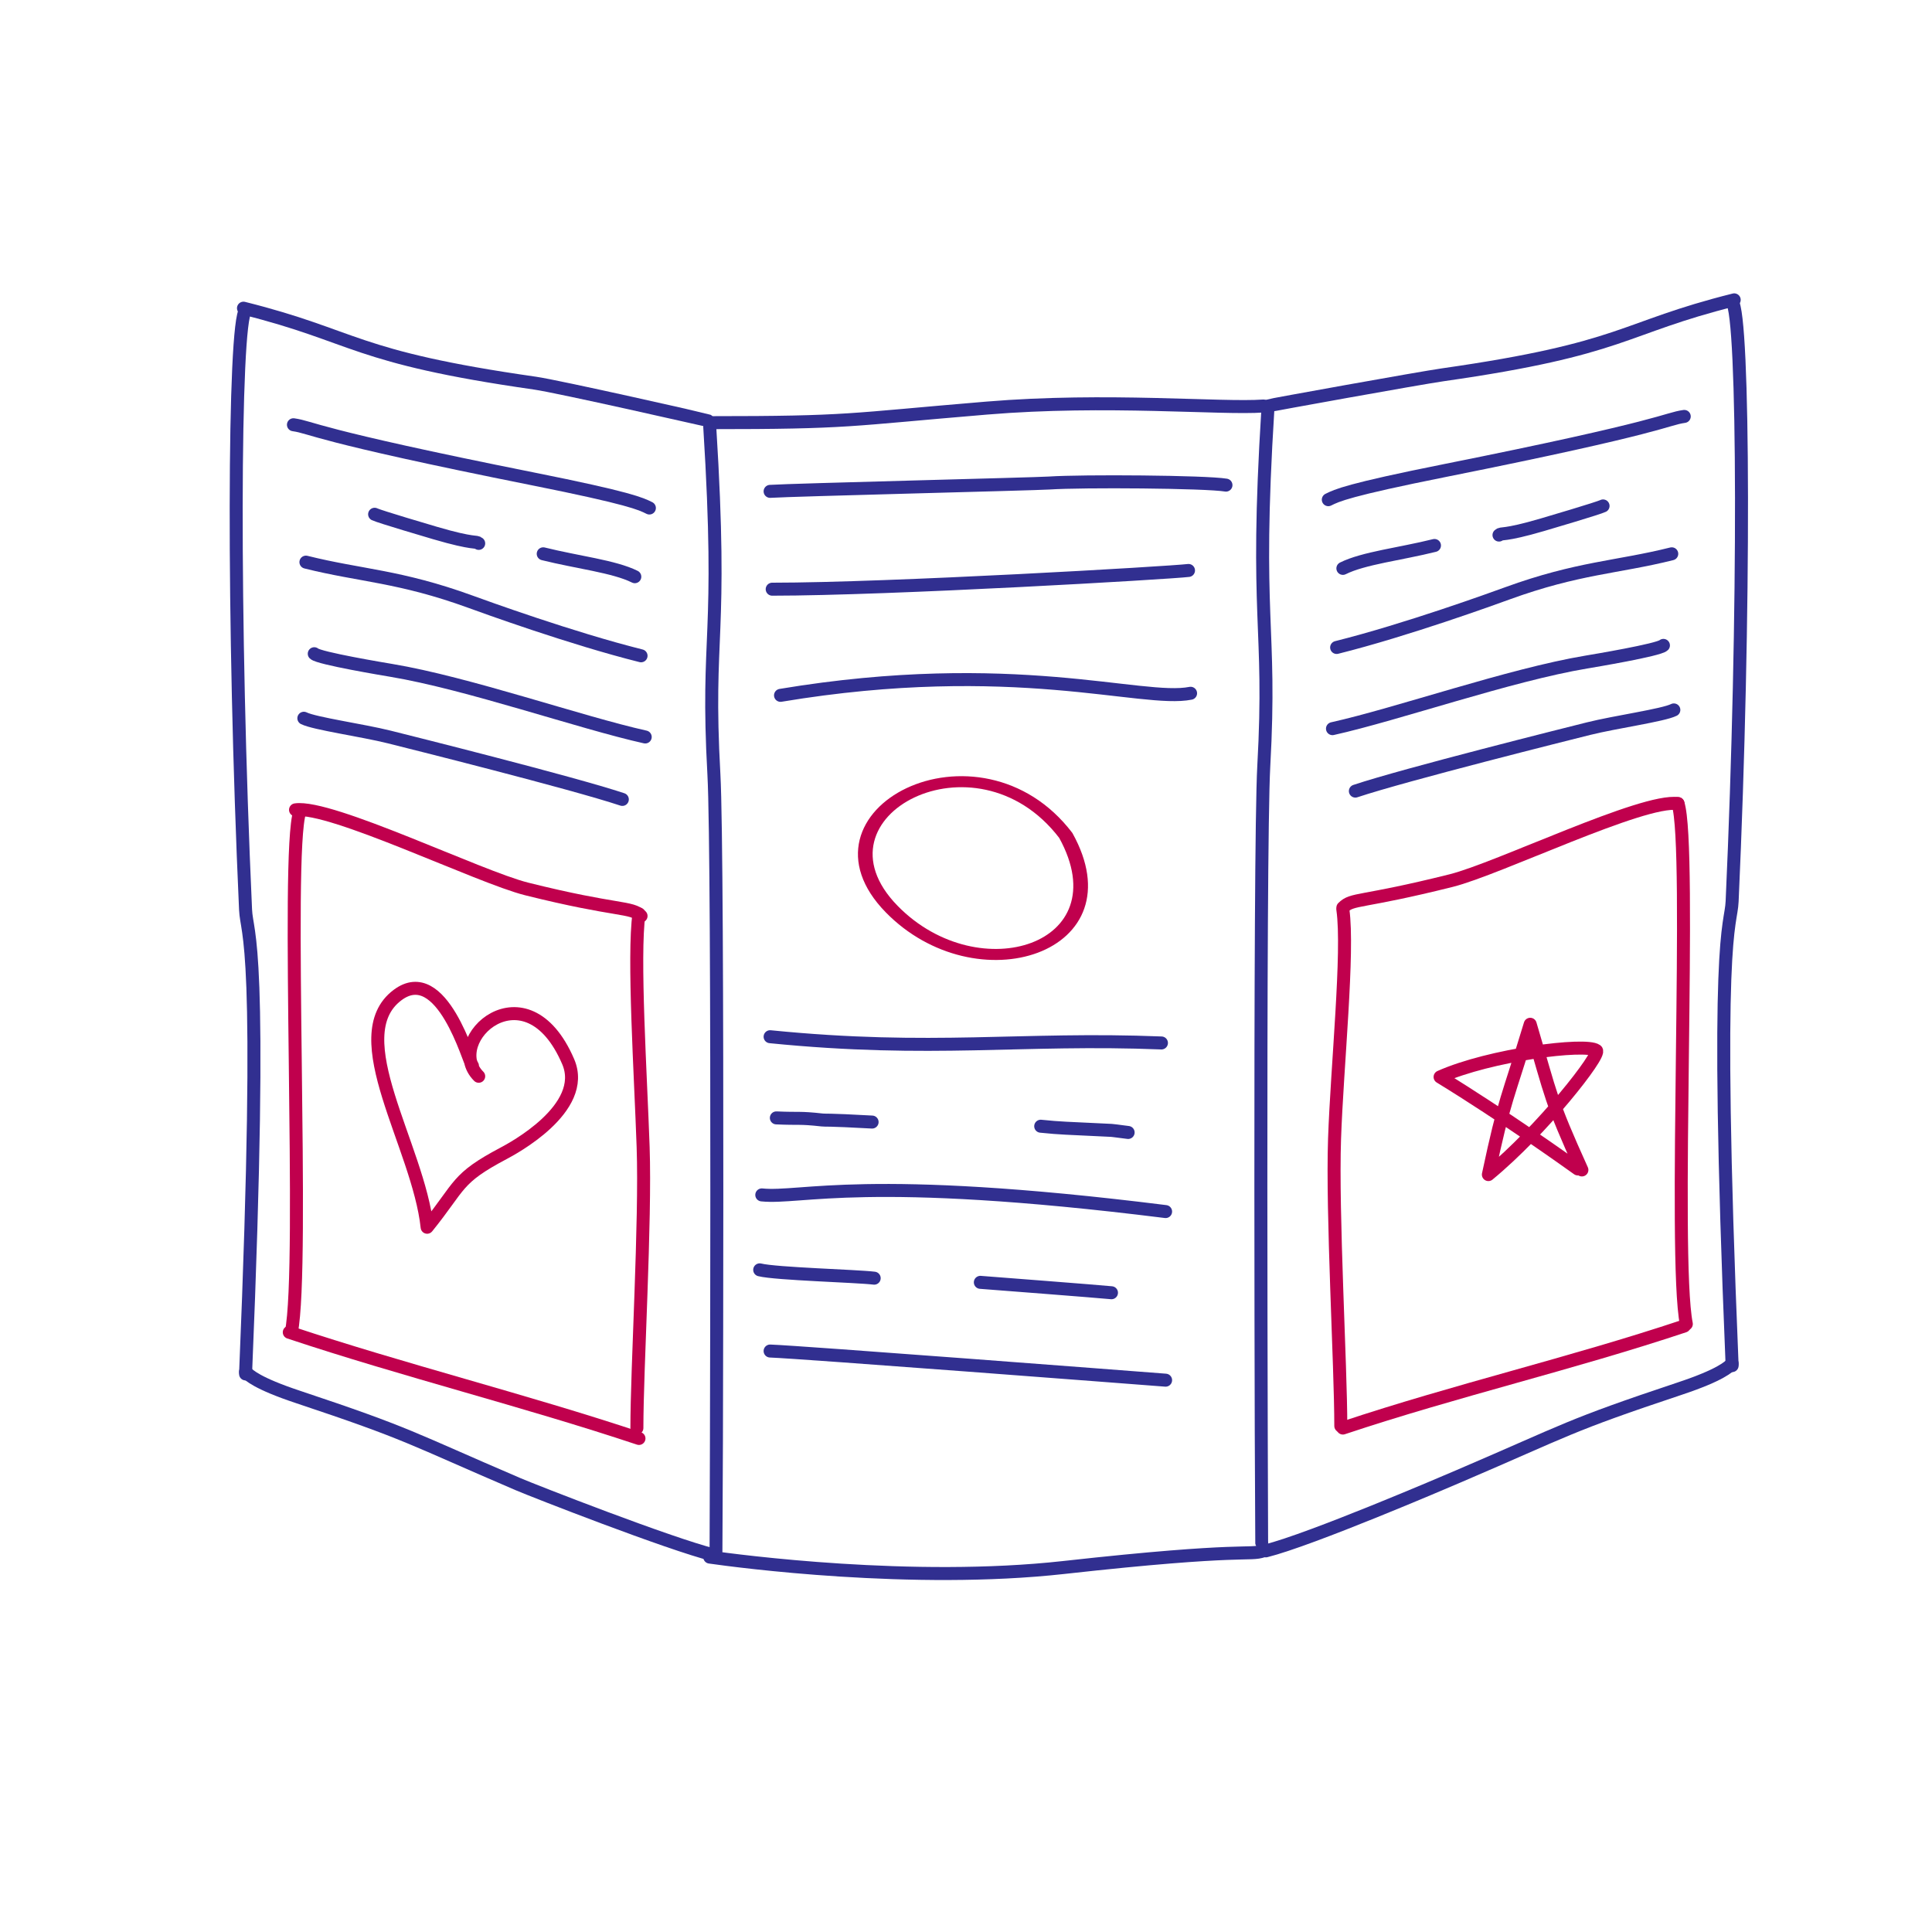 <svg xmlns="http://www.w3.org/2000/svg" xmlns:xlink="http://www.w3.org/1999/xlink" width="1200" zoomAndPan="magnify" viewBox="0 0 900 900" height="1200" preserveAspectRatio="xMidYMid meet" version="1.0"><path stroke-linecap="round" transform="matrix(1.285, 0, 0, 1.285, 16.895, 77.465)" fill="none" stroke-linejoin="round" d="M 75.874 52.195 C 71.571 56.499 71.118 164.851 75.874 269.518 C 76.321 279.333 82.493 278.974 75.874 437.792 " stroke="#312f90" stroke-width="4.71" stroke-opacity="1" stroke-miterlimit="1.5"/><path stroke-linecap="round" transform="matrix(1.285, 0, 0, 1.285, 16.895, 77.465)" fill="none" stroke-linejoin="round" d="M 75.12 51.438 C 116.347 61.745 114.405 69.126 180.764 78.606 C 189.097 79.794 242.984 91.98 243.394 92.187 " stroke="#312f90" stroke-width="4.71" stroke-opacity="1" stroke-miterlimit="1.5"/><path stroke-linecap="round" transform="matrix(1.285, 0, 0, 1.285, 16.895, 77.465)" fill="none" stroke-linejoin="round" d="M 244.151 94.451 C 249.02 172.337 242.771 168.48 245.658 220.469 C 247.388 251.566 246.497 501.431 246.415 501.933 " stroke="#312f90" stroke-width="4.71" stroke-opacity="1" stroke-miterlimit="1.5"/><path stroke-linecap="round" transform="matrix(1.285, 0, 0, 1.285, 16.895, 77.465)" fill="none" stroke-linejoin="round" d="M 218.493 271.026 C 216.335 286.135 219.11 329.622 220.003 355.541 C 220.939 382.675 217.739 435.469 217.739 457.409 " stroke="#c0004d" stroke-width="4.71" stroke-opacity="1" stroke-miterlimit="1.5"/><path stroke-linecap="round" transform="matrix(-1.285, 0, 0, 1.285, 904.39, 73.586)" fill="none" stroke-linejoin="round" d="M 75.876 52.195 C 71.57 56.499 71.117 164.851 75.876 269.518 C 76.323 279.333 82.492 278.974 75.876 437.792 " stroke="#312f90" stroke-width="4.71" stroke-opacity="1" stroke-miterlimit="1.5"/><path stroke-linecap="round" transform="matrix(-1.285, 0, 0, 1.285, 904.39, 73.586)" fill="none" stroke-linejoin="round" d="M 75.12 51.438 C 116.349 61.745 114.404 69.126 180.763 78.606 C 189.096 79.794 243.737 89.661 244.15 89.868 " stroke="#312f90" stroke-width="4.71" stroke-opacity="1" stroke-miterlimit="1.5"/><path stroke-linecap="round" transform="matrix(-1.285, 0, 0, 1.285, 904.39, 73.586)" fill="none" stroke-linejoin="round" d="M 244.15 90.679 C 249.019 168.565 242.771 168.48 245.658 220.469 C 247.387 251.566 246.496 501.431 246.414 501.93 " stroke="#312f90" stroke-width="4.71" stroke-opacity="1" stroke-miterlimit="1.5"/><path stroke-linecap="round" transform="matrix(-1.285, 0, 0, 1.285, 904.39, 73.586)" fill="none" stroke-linejoin="round" d="M 244.904 504.951 C 228.606 500.875 180.262 480.157 174.728 477.783 C 135.036 460.774 135.765 459.765 94.739 446.09 C 80.028 441.187 77.058 438.22 75.876 437.035 " stroke="#312f90" stroke-width="4.71" stroke-opacity="1" stroke-miterlimit="1.5"/><path stroke-linecap="round" transform="matrix(-1.285, 0, 0, 1.285, 904.39, 73.586)" fill="none" stroke-linejoin="round" d="M 216.985 272.536 C 214.827 287.646 219.109 329.623 220.003 355.541 C 220.939 382.675 217.739 437.731 217.739 459.673 " stroke="#c0004d" stroke-width="4.71" stroke-opacity="1" stroke-miterlimit="1.5"/><path stroke-linecap="round" transform="matrix(-1.285, 0, 0, 1.285, 904.39, 73.586)" fill="none" stroke-linejoin="round" d="M 216.985 460.43 C 175.482 446.594 134.735 437.287 93.232 423.454 " stroke="#c0004d" stroke-width="4.71" stroke-opacity="1" stroke-miterlimit="1.5"/><path stroke-linecap="round" transform="matrix(-1.285, 0, 0, 1.285, 904.39, 73.586)" fill="none" stroke-linejoin="round" d="M 92.478 422.7 C 97.398 398.086 90.336 249.524 95.496 234.052 " stroke="#c0004d" stroke-width="4.71" stroke-opacity="1" stroke-miterlimit="1.5"/><path stroke-linecap="round" transform="matrix(-1.285, 0, 0, 1.285, 904.39, 73.586)" fill="none" stroke-linejoin="round" d="M 95.496 234.052 C 108.293 232.223 160.609 257.688 177.746 261.971 C 210.816 270.239 213.457 268.251 216.985 271.78 " stroke="#c0004d" stroke-width="4.71" stroke-opacity="1" stroke-miterlimit="1.5"/><path stroke-linecap="round" transform="matrix(-1.285, 0, 0, 1.285, 904.39, 73.586)" fill="none" stroke-linejoin="round" d="M 93.232 93.697 C 100.276 94.704 99.684 97.251 180.01 113.315 C 215.225 120.36 219.149 122.321 222.267 123.88 " stroke="#312f90" stroke-width="4.71" stroke-opacity="1" stroke-miterlimit="1.5"/><path stroke-linecap="round" transform="matrix(-1.285, 0, 0, 1.285, 904.39, 73.586)" fill="none" stroke-linejoin="round" d="M 216.985 148.783 C 209.542 145.06 196.131 143.568 183.781 140.482 " stroke="#312f90" stroke-width="4.71" stroke-opacity="1" stroke-miterlimit="1.5"/><path stroke-linecap="round" transform="matrix(-1.285, 0, 0, 1.285, 904.39, 73.586)" fill="none" stroke-linejoin="round" d="M 160.39 136.707 C 159.469 135.786 159.117 137.221 144.542 132.935 C 142.785 132.418 124.384 127.005 122.661 126.145 " stroke="#312f90" stroke-width="4.71" stroke-opacity="1" stroke-miterlimit="1.5"/><path stroke-linecap="round" transform="matrix(-1.285, 0, 0, 1.285, 904.39, 73.586)" fill="none" stroke-linejoin="round" d="M 219.249 177.456 C 193.895 171.118 162.253 159.613 157.372 157.838 C 131.742 148.516 117.58 148.455 97.76 143.501 " stroke="#312f90" stroke-width="4.71" stroke-opacity="1" stroke-miterlimit="1.5"/><path stroke-linecap="round" transform="matrix(-1.285, 0, 0, 1.285, 904.39, 73.586)" fill="none" stroke-linejoin="round" d="M 220.756 206.885 C 197.326 201.678 156.412 187.356 128.697 182.738 C 126.442 182.362 102.437 178.362 100.778 176.702 " stroke="#312f90" stroke-width="4.71" stroke-opacity="1" stroke-miterlimit="1.5"/><path stroke-linecap="round" transform="matrix(-1.285, 0, 0, 1.285, 904.39, 73.586)" fill="none" stroke-linejoin="round" d="M 212.457 229.524 C 194.348 223.487 134.732 208.584 127.943 206.885 C 118.285 204.471 100.89 202.037 97.003 200.094 " stroke="#312f90" stroke-width="4.71" stroke-opacity="1" stroke-miterlimit="1.5"/><path stroke-linecap="round" transform="matrix(1.285, 0, 0, 1.285, 16.895, 77.465)" fill="none" stroke-linejoin="round" d="M 444.872 86.904 C 429.453 88.007 388.092 84.029 344.51 87.661 C 293.577 91.904 295.315 92.941 244.151 92.941 " stroke="#312f90" stroke-width="4.71" stroke-opacity="1" stroke-miterlimit="1.5"/><path stroke-linecap="round" transform="matrix(1.285, 0, 0, 1.285, 16.895, 77.465)" fill="none" stroke-linejoin="round" d="M 444.872 501.933 C 439.357 503.771 439.013 500.571 372.432 507.969 C 317.676 514.051 254.374 505.656 244.151 504.194 " stroke="#312f90" stroke-width="4.71" stroke-opacity="1" stroke-miterlimit="1.5"/><path stroke-linecap="round" transform="matrix(1.285, 0, 0, 1.285, 16.895, 77.465)" fill="none" stroke-linejoin="round" d="M 431.288 115.579 C 423.876 114.345 379.316 114.014 367.147 114.825 C 361.96 115.172 274.027 117.312 266.032 117.844 " stroke="#312f90" stroke-width="4.71" stroke-opacity="1" stroke-miterlimit="1.5"/><path stroke-linecap="round" transform="matrix(1.285, 0, 0, 1.285, 16.895, 77.465)" fill="none" stroke-linejoin="round" d="M 417.707 146.519 C 411.042 147.352 309.246 153.309 266.788 153.309 " stroke="#312f90" stroke-width="4.71" stroke-opacity="1" stroke-miterlimit="1.5"/><path stroke-linecap="round" transform="matrix(1.285, 0, 0, 1.285, 16.895, 77.465)" fill="none" stroke-linejoin="round" d="M 418.461 191.04 C 400.847 194.562 354.299 177.711 269.806 191.793 " stroke="#312f90" stroke-width="4.71" stroke-opacity="1" stroke-miterlimit="1.5"/><path stroke-linecap="round" transform="matrix(2.343, 0, 0, 1.759, -300.8, -57.296)" fill="none" stroke-linejoin="round" d="M 340.284 253.821 C 352.761 283.82 322.793 296.654 305.663 273.32 C 287.027 247.93 322.705 223.123 340.284 253.821 Z M 340.284 253.821 " stroke="#c0004d" stroke-width="2.92" stroke-opacity="1" stroke-miterlimit="1.5"/><path stroke-linecap="round" transform="matrix(1.285, 0, 0, 1.285, 16.895, 77.465)" fill="none" stroke-linejoin="round" d="M 266.032 315.546 C 325.027 321.446 356.946 315.774 407.897 317.811 " stroke="#312f90" stroke-width="4.71" stroke-opacity="1" stroke-miterlimit="1.5"/><path stroke-linecap="round" transform="matrix(1.285, 0, 0, 1.285, 16.895, 77.465)" fill="none" stroke-linejoin="round" d="M 263.014 372.897 C 277.589 374.353 300.196 365.283 409.407 378.933 " stroke="#312f90" stroke-width="4.71" stroke-opacity="1" stroke-miterlimit="1.5"/><path stroke-linecap="round" transform="matrix(1.285, 0, 0, 1.285, 16.895, 77.465)" fill="none" stroke-linejoin="round" d="M 266.032 429.491 C 277.674 429.922 397.938 439.172 409.407 440.056 " stroke="#312f90" stroke-width="4.71" stroke-opacity="1" stroke-miterlimit="1.5"/><path stroke-linecap="round" transform="matrix(1.285, 0, 0, 1.285, 16.895, 77.465)" fill="none" stroke-linejoin="round" d="M 262.26 400.061 C 268.159 401.536 297.509 402.299 303.764 403.08 " stroke="#312f90" stroke-width="4.71" stroke-opacity="1" stroke-miterlimit="1.5"/><path stroke-linecap="round" transform="matrix(1.285, 0, 0, 1.285, 16.895, 77.465)" fill="none" stroke-linejoin="round" d="M 342.246 404.59 C 346.051 404.882 384.755 407.858 389.785 408.362 " stroke="#312f90" stroke-width="4.71" stroke-opacity="1" stroke-miterlimit="1.5"/><path stroke-linecap="round" transform="matrix(1.285, 0, 0, 1.285, 16.895, 77.465)" fill="none" stroke-linejoin="round" d="M 268.296 344.975 C 276.759 345.361 276.443 344.79 284.898 345.732 C 286.338 345.89 285.998 345.541 303.007 346.486 " stroke="#312f90" stroke-width="4.71" stroke-opacity="1" stroke-miterlimit="1.5"/><path stroke-linecap="round" transform="matrix(1.285, 0, 0, 1.285, 16.895, 77.465)" fill="none" stroke-linejoin="round" d="M 364.13 347.994 C 372.119 348.793 371.834 348.605 389.785 349.504 C 390.271 349.529 390.232 349.559 395.823 350.258 " stroke="#312f90" stroke-width="4.71" stroke-opacity="1" stroke-miterlimit="1.5"/><path stroke-linecap="round" transform="matrix(1.285, 0, 0, 1.285, 16.895, 77.465)" fill="none" stroke-linejoin="round" d="M 560.323 363.842 C 548.711 338.115 549.544 337.966 541.585 311.036 C 533.37 338.17 532.334 337.641 526.42 365.523 C 545.967 349.422 567.483 321.926 565.577 320.528 C 561.721 317.701 526.943 322.09 508.91 330.136 C 531.918 344.228 554.938 360.684 558.846 363.48 " stroke="#c0004d" stroke-width="4.71" stroke-opacity="1" stroke-miterlimit="1.5"/><path stroke-linecap="round" transform="matrix(1.285, 0, 0, 1.285, 16.895, 77.465)" fill="none" stroke-linejoin="round" d="M 245.658 503.44 C 229.36 499.367 180.26 480.157 174.726 477.783 C 135.034 460.774 135.766 459.765 94.74 446.09 C 80.025 441.187 77.059 438.22 75.874 437.035 " stroke="#312f90" stroke-width="4.71" stroke-opacity="1" stroke-miterlimit="1.5"/><path stroke-linecap="round" transform="matrix(1.285, 0, 0, 1.285, 16.895, 77.465)" fill="none" stroke-linejoin="round" d="M 218.493 461.184 C 176.99 447.348 133.226 436.533 91.722 422.7 " stroke="#c0004d" stroke-width="4.71" stroke-opacity="1" stroke-miterlimit="1.5"/><path stroke-linecap="round" transform="matrix(1.285, 0, 0, 1.285, 16.895, 77.465)" fill="none" stroke-linejoin="round" d="M 92.476 422.7 C 97.399 398.086 90.336 249.524 95.494 234.052 " stroke="#c0004d" stroke-width="4.71" stroke-opacity="1" stroke-miterlimit="1.5"/><path stroke-linecap="round" transform="matrix(1.285, 0, 0, 1.285, 16.895, 77.465)" fill="none" stroke-linejoin="round" d="M 93.986 233.296 C 106.783 231.469 160.61 257.688 177.746 261.971 C 210.817 270.238 215.721 268.251 219.247 271.78 " stroke="#c0004d" stroke-width="4.71" stroke-opacity="1" stroke-miterlimit="1.5"/><path stroke-linecap="round" transform="matrix(1.285, 0, 0, 1.285, 16.895, 77.465)" fill="none" stroke-linejoin="round" d="M 93.23 93.697 C 100.277 94.703 99.684 97.251 180.011 113.315 C 215.223 120.36 219.149 122.321 222.267 123.88 " stroke="#312f90" stroke-width="4.71" stroke-opacity="1" stroke-miterlimit="1.5"/><path stroke-linecap="round" transform="matrix(1.285, 0, 0, 1.285, 16.895, 77.465)" fill="none" stroke-linejoin="round" d="M 160.391 329.884 C 147.342 316.835 177.588 289.02 192.838 324.601 C 200.11 341.571 172.316 356.283 169.444 357.805 C 151.964 367.058 154.067 369.298 141.698 384.62 C 138.565 355.231 111.081 315.367 130.961 300.455 C 147.089 288.36 156.905 324.89 158.127 326.112 " stroke="#c0004d" stroke-width="4.71" stroke-opacity="1" stroke-miterlimit="1.5"/><path stroke-linecap="round" transform="matrix(1.285, 0, 0, 1.285, 16.895, 77.465)" fill="none" stroke-linejoin="round" d="M 216.983 148.783 C 209.54 145.06 196.129 143.568 183.782 140.482 " stroke="#312f90" stroke-width="4.71" stroke-opacity="1" stroke-miterlimit="1.5"/><path stroke-linecap="round" transform="matrix(1.285, 0, 0, 1.285, 16.895, 77.465)" fill="none" stroke-linejoin="round" d="M 160.391 136.707 C 159.467 135.786 159.118 137.221 144.543 132.935 C 142.786 132.418 124.385 127.005 122.659 126.145 " stroke="#312f90" stroke-width="4.71" stroke-opacity="1" stroke-miterlimit="1.5"/><path stroke-linecap="round" transform="matrix(1.285, 0, 0, 1.285, 16.895, 77.465)" fill="none" stroke-linejoin="round" d="M 219.247 177.456 C 193.893 171.118 162.251 159.613 157.373 157.838 C 131.742 148.516 117.581 148.455 97.758 143.501 " stroke="#312f90" stroke-width="4.71" stroke-opacity="1" stroke-miterlimit="1.5"/><path stroke-linecap="round" transform="matrix(1.285, 0, 0, 1.285, 16.895, 77.465)" fill="none" stroke-linejoin="round" d="M 220.757 206.885 C 197.327 201.678 156.41 187.356 128.697 182.738 C 126.443 182.362 102.438 178.361 100.778 176.702 " stroke="#312f90" stroke-width="4.71" stroke-opacity="1" stroke-miterlimit="1.5"/><path stroke-linecap="round" transform="matrix(1.285, 0, 0, 1.285, 16.895, 77.465)" fill="none" stroke-linejoin="round" d="M 212.458 229.523 C 194.348 223.487 134.733 208.584 127.941 206.885 C 118.283 204.471 100.891 202.037 97.004 200.094 " stroke="#312f90" stroke-width="4.71" stroke-opacity="1" stroke-miterlimit="1.5"/></svg>